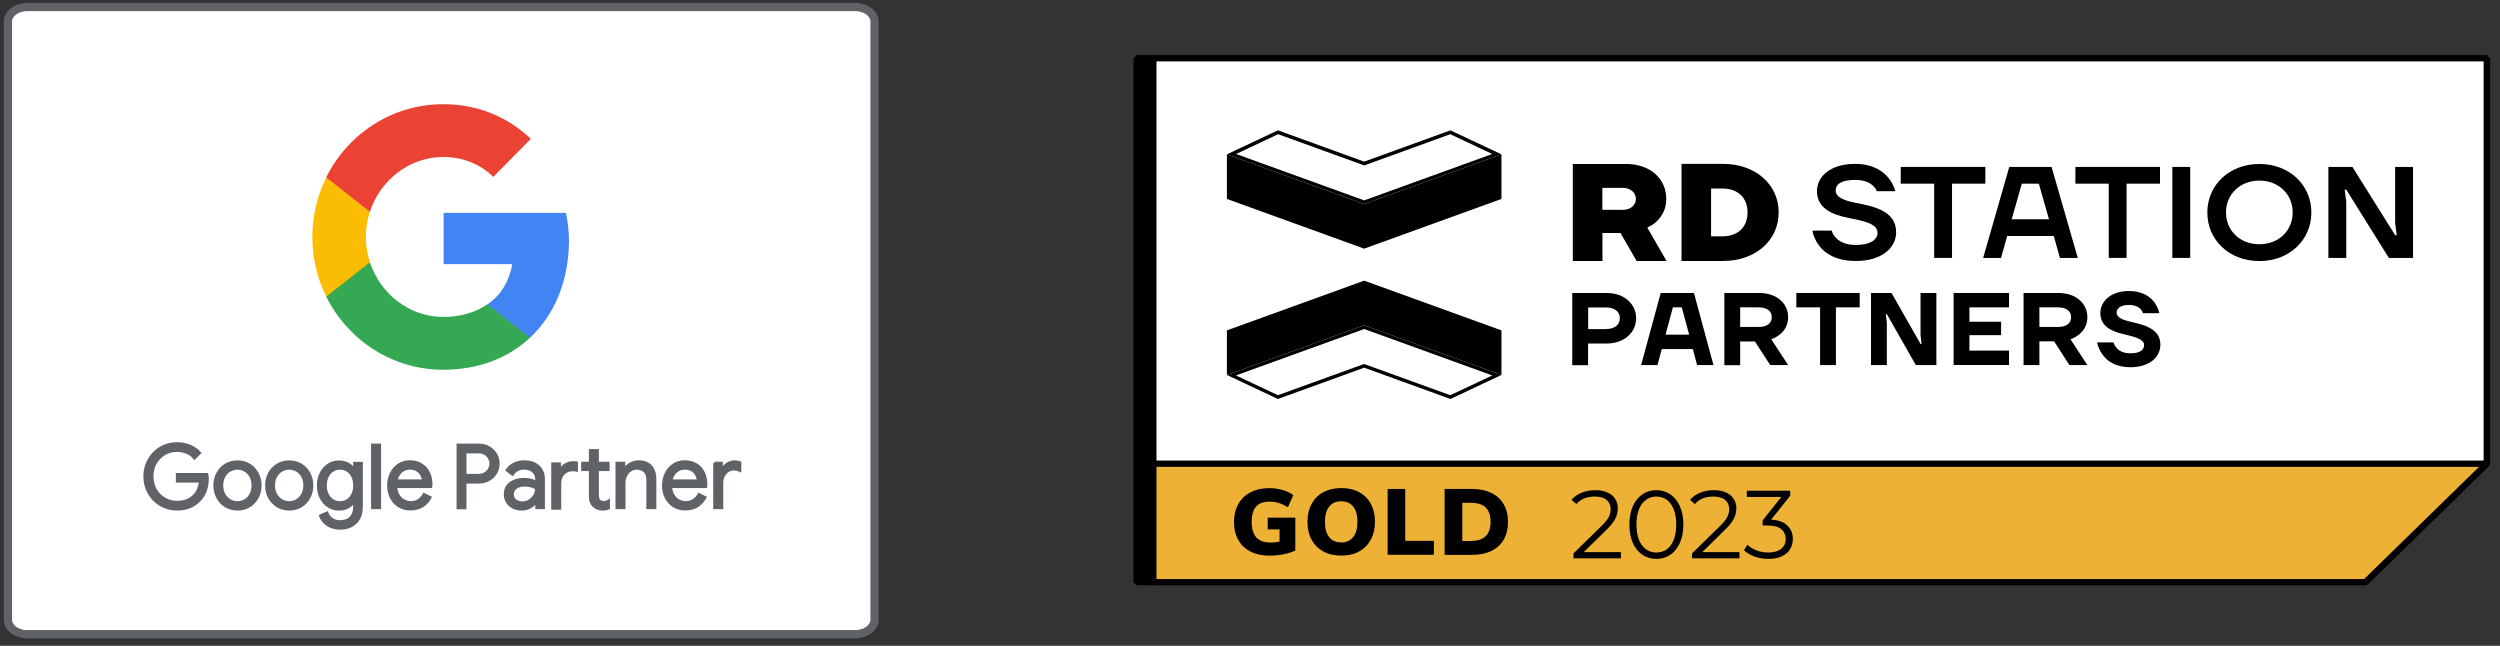 <svg xmlns="http://www.w3.org/2000/svg" width="240" height="62" viewBox="0 0 240 62" fill="none"><rect x="0" y="0" width="240" height="62" fill="#333333" stroke="none"/><g clip-path="url(#clip0_1437_4802)"><path d="M82.185 60.859H2.521C1.497 60.859 0.672 60.231 0.672 59.461V2.074C0.672 1.3 1.503 0.676 2.521 0.676H82.191C83.215 0.676 84.04 1.304 84.04 2.074V59.466C84.034 60.236 83.209 60.859 82.185 60.859Z" fill="white"></path><path d="M82.105 60.883H2.607C1.585 60.883 0.762 60.255 0.762 59.484V2.075C0.762 1.3 1.591 0.676 2.607 0.676H82.111C83.132 0.676 83.956 1.304 83.956 2.075V59.489C83.95 60.259 83.127 60.883 82.105 60.883Z" stroke="#5F6368" stroke-width="0.791" stroke-miterlimit="10"></path><path d="M54.623 23.041C54.623 22.138 54.483 21.271 54.337 20.433H42.59V25.355H49.181C48.889 26.949 48.142 28.3 46.805 29.209V32.42H50.886C53.257 30.201 54.623 26.919 54.623 23.041Z" fill="#4284F4"></path><path d="M42.549 35.496C45.941 35.496 48.796 34.369 50.88 32.421L46.799 29.21C45.678 29.977 44.236 30.426 42.549 30.426C39.279 30.426 36.5 28.189 35.507 25.173H31.315V28.472C33.388 32.639 37.639 35.496 42.549 35.496Z" fill="#34A853"></path><path d="M35.513 25.179C35.262 24.411 35.122 23.597 35.122 22.753C35.122 21.909 35.262 21.094 35.513 20.327V17.027H31.321C30.469 18.751 29.984 20.693 29.984 22.753C29.984 24.813 30.469 26.755 31.321 28.478L35.513 25.179Z" fill="#FBBC04"></path><path d="M42.549 15.073C44.394 15.073 46.052 15.716 47.36 16.98L50.962 13.326C48.784 11.266 45.941 10.003 42.549 10.003C37.639 10.003 33.382 12.86 31.315 17.027L35.507 20.326C36.5 17.31 39.279 15.073 42.549 15.073Z" fill="#EA4335"></path><path d="M15.429 48.476C14.956 48.198 14.582 47.821 14.302 47.337C14.022 46.852 13.887 46.315 13.887 45.731C13.887 45.147 14.027 44.61 14.302 44.126C14.576 43.642 14.956 43.264 15.429 42.986C15.902 42.709 16.421 42.573 16.982 42.573C17.42 42.573 17.834 42.65 18.22 42.809C18.605 42.969 18.926 43.187 19.177 43.476L18.669 43.99C18.482 43.754 18.237 43.571 17.945 43.447C17.647 43.323 17.332 43.258 16.993 43.258C16.573 43.258 16.176 43.358 15.814 43.565C15.452 43.771 15.16 44.061 14.938 44.432C14.716 44.804 14.611 45.241 14.611 45.731C14.611 46.221 14.722 46.652 14.938 47.03C15.154 47.407 15.452 47.691 15.82 47.897C16.188 48.104 16.579 48.204 16.999 48.204C17.402 48.204 17.735 48.139 18.003 48.015C18.272 47.891 18.506 47.72 18.698 47.514C18.844 47.354 18.961 47.165 19.049 46.941C19.136 46.717 19.195 46.475 19.218 46.203H17.005V45.536H19.878C19.907 45.696 19.919 45.837 19.919 45.973C19.919 46.345 19.86 46.705 19.743 47.059C19.627 47.413 19.44 47.72 19.183 47.986C18.634 48.588 17.898 48.889 16.988 48.889C16.421 48.889 15.902 48.753 15.429 48.476Z" fill="#5F6368" stroke="#5F6368" stroke-width="0.25" stroke-miterlimit="10"></path><path d="M21.67 48.588C21.337 48.387 21.075 48.11 20.888 47.761C20.701 47.413 20.607 47.029 20.607 46.605C20.607 46.18 20.701 45.796 20.888 45.448C21.075 45.099 21.337 44.822 21.67 44.621C22.003 44.421 22.382 44.32 22.797 44.32C23.211 44.32 23.591 44.421 23.924 44.621C24.256 44.822 24.519 45.099 24.706 45.448C24.893 45.796 24.986 46.18 24.986 46.605C24.986 47.029 24.893 47.413 24.706 47.761C24.519 48.11 24.256 48.387 23.924 48.588C23.591 48.788 23.211 48.889 22.797 48.889C22.382 48.889 22.003 48.788 21.67 48.588ZM23.527 48.039C23.754 47.909 23.935 47.714 24.07 47.466C24.204 47.218 24.274 46.929 24.274 46.599C24.274 46.268 24.204 45.979 24.07 45.731C23.935 45.483 23.754 45.294 23.527 45.164C23.299 45.035 23.06 44.964 22.797 44.964C22.534 44.964 22.289 45.029 22.061 45.164C21.834 45.294 21.652 45.489 21.512 45.731C21.378 45.979 21.308 46.268 21.308 46.599C21.308 46.929 21.378 47.218 21.512 47.466C21.647 47.714 21.834 47.903 22.061 48.039C22.289 48.169 22.534 48.239 22.797 48.239C23.06 48.239 23.305 48.175 23.527 48.039Z" fill="#5F6368" stroke="#5F6368" stroke-width="0.25" stroke-miterlimit="10"></path><path d="M26.639 48.588C26.306 48.387 26.043 48.11 25.856 47.761C25.669 47.413 25.576 47.029 25.576 46.605C25.576 46.18 25.669 45.796 25.856 45.448C26.043 45.099 26.306 44.822 26.639 44.621C26.971 44.421 27.351 44.32 27.765 44.32C28.18 44.32 28.56 44.421 28.892 44.621C29.225 44.822 29.488 45.099 29.675 45.448C29.861 45.796 29.955 46.18 29.955 46.605C29.955 47.029 29.861 47.413 29.675 47.761C29.488 48.11 29.225 48.387 28.892 48.588C28.56 48.788 28.18 48.889 27.765 48.889C27.351 48.889 26.971 48.788 26.639 48.588ZM28.495 48.039C28.723 47.909 28.904 47.714 29.038 47.466C29.173 47.218 29.243 46.929 29.243 46.599C29.243 46.268 29.173 45.979 29.038 45.731C28.904 45.483 28.723 45.294 28.495 45.164C28.268 45.035 28.028 44.964 27.765 44.964C27.503 44.964 27.258 45.029 27.03 45.164C26.802 45.294 26.621 45.489 26.481 45.731C26.347 45.979 26.277 46.268 26.277 46.599C26.277 46.929 26.347 47.218 26.481 47.466C26.615 47.714 26.802 47.903 27.03 48.039C27.258 48.169 27.503 48.239 27.765 48.239C28.028 48.239 28.273 48.175 28.495 48.039Z" fill="#5F6368" stroke="#5F6368" stroke-width="0.25" stroke-miterlimit="10"></path><path d="M31.403 50.358C31.076 50.122 30.86 49.839 30.749 49.508L31.391 49.231C31.485 49.479 31.642 49.68 31.864 49.833C32.086 49.987 32.343 50.063 32.647 50.063C33.084 50.063 33.429 49.939 33.668 49.691C33.908 49.444 34.03 49.089 34.03 48.629V48.151H33.995C33.855 48.369 33.663 48.546 33.406 48.688C33.154 48.824 32.863 48.895 32.541 48.895C32.174 48.895 31.841 48.8 31.537 48.605C31.234 48.411 30.994 48.139 30.813 47.797C30.632 47.449 30.545 47.053 30.545 46.61C30.545 46.174 30.632 45.778 30.813 45.43C30.994 45.082 31.234 44.81 31.537 44.615C31.841 44.421 32.174 44.326 32.541 44.326C32.863 44.326 33.154 44.397 33.406 44.533C33.657 44.669 33.855 44.852 33.995 45.076H34.03V44.462H34.708V48.599C34.708 49.29 34.521 49.821 34.141 50.181C33.762 50.541 33.265 50.724 32.647 50.724C32.139 50.713 31.73 50.594 31.403 50.358ZM33.341 48.045C33.551 47.915 33.715 47.726 33.843 47.478C33.966 47.23 34.03 46.941 34.03 46.605C34.03 46.262 33.966 45.967 33.843 45.719C33.721 45.471 33.551 45.288 33.341 45.158C33.131 45.029 32.898 44.964 32.647 44.964C32.395 44.964 32.156 45.029 31.946 45.158C31.736 45.288 31.566 45.477 31.438 45.725C31.315 45.973 31.251 46.262 31.251 46.599C31.251 46.935 31.315 47.23 31.438 47.478C31.561 47.726 31.73 47.915 31.946 48.045C32.162 48.175 32.39 48.239 32.647 48.239C32.904 48.239 33.131 48.175 33.341 48.045Z" fill="#5F6368" stroke="#5F6368" stroke-width="0.25" stroke-miterlimit="10"></path><path d="M35.747 42.709H36.459V48.753H35.747V42.709Z" fill="#5F6368" stroke="#5F6368" stroke-width="0.25" stroke-miterlimit="10"></path><path d="M38.31 48.594C37.989 48.399 37.738 48.127 37.557 47.779C37.376 47.431 37.288 47.041 37.288 46.611C37.288 46.191 37.376 45.814 37.545 45.46C37.714 45.111 37.954 44.834 38.269 44.621C38.578 44.415 38.941 44.309 39.355 44.309C39.77 44.309 40.132 44.403 40.441 44.592C40.745 44.781 40.984 45.041 41.148 45.371C41.311 45.702 41.393 46.085 41.393 46.51C41.393 46.593 41.387 46.67 41.369 46.729H38.006C38.024 47.053 38.1 47.331 38.24 47.555C38.38 47.779 38.555 47.95 38.771 48.062C38.987 48.175 39.209 48.234 39.443 48.234C39.986 48.234 40.406 47.974 40.704 47.455L41.305 47.75C41.124 48.098 40.873 48.375 40.558 48.576C40.242 48.777 39.863 48.877 39.419 48.877C38.999 48.889 38.631 48.788 38.31 48.594ZM40.634 46.144C40.622 45.967 40.569 45.784 40.482 45.601C40.394 45.424 40.254 45.271 40.062 45.147C39.869 45.023 39.63 44.964 39.337 44.964C39.005 44.964 38.719 45.07 38.491 45.288C38.257 45.507 38.106 45.79 38.035 46.144H40.634Z" fill="#5F6368" stroke="#5F6368" stroke-width="0.25" stroke-miterlimit="10"></path><path d="M43.956 42.709H45.97C46.303 42.709 46.612 42.786 46.898 42.939C47.184 43.093 47.406 43.305 47.582 43.577C47.751 43.848 47.838 44.155 47.838 44.503C47.838 44.846 47.751 45.153 47.582 45.43C47.412 45.702 47.184 45.914 46.898 46.068C46.612 46.221 46.303 46.298 45.97 46.298H44.656V48.765H43.956V42.709ZM45.982 45.607C46.204 45.607 46.402 45.554 46.572 45.448C46.741 45.342 46.875 45.206 46.968 45.035C47.062 44.863 47.109 44.686 47.109 44.503C47.109 44.32 47.062 44.143 46.968 43.972C46.875 43.801 46.741 43.665 46.572 43.559C46.402 43.453 46.204 43.4 45.982 43.4H44.656V45.613H45.982V45.607Z" fill="#5F6368" stroke="#5F6368" stroke-width="0.25" stroke-miterlimit="10"></path><path d="M49.257 48.706C49.012 48.582 48.825 48.411 48.691 48.192C48.557 47.974 48.492 47.732 48.492 47.455C48.492 47 48.662 46.64 49 46.386C49.339 46.132 49.771 46.002 50.285 46.002C50.542 46.002 50.781 46.032 50.997 46.085C51.219 46.144 51.388 46.209 51.505 46.28V46.02C51.505 45.702 51.394 45.442 51.172 45.247C50.95 45.052 50.67 44.958 50.331 44.958C50.092 44.958 49.87 45.011 49.672 45.111C49.473 45.218 49.316 45.359 49.199 45.548L48.662 45.141C48.831 44.881 49.059 44.68 49.351 44.533C49.643 44.385 49.969 44.315 50.326 44.315C50.904 44.315 51.359 44.468 51.692 44.775C52.025 45.082 52.188 45.501 52.188 46.026V48.753H51.511V48.139H51.476C51.353 48.346 51.172 48.523 50.927 48.67C50.682 48.818 50.407 48.889 50.098 48.889C49.777 48.889 49.502 48.83 49.257 48.706ZM50.822 48.068C51.026 47.944 51.19 47.779 51.312 47.573C51.435 47.366 51.493 47.136 51.493 46.888C51.359 46.799 51.196 46.723 51.003 46.669C50.81 46.616 50.6 46.587 50.384 46.587C49.993 46.587 49.701 46.669 49.502 46.835C49.304 47 49.205 47.207 49.205 47.466C49.205 47.702 49.292 47.891 49.473 48.039C49.654 48.186 49.876 48.257 50.151 48.257C50.396 48.257 50.618 48.192 50.822 48.068Z" fill="#5F6368" stroke="#5F6368" stroke-width="0.25" stroke-miterlimit="10"></path><path d="M53.046 44.515H53.724V45.2H53.759C53.858 44.946 54.027 44.751 54.267 44.61C54.506 44.468 54.769 44.397 55.049 44.397C55.172 44.397 55.277 44.403 55.358 44.421V45.153C55.265 45.129 55.137 45.117 54.973 45.117C54.611 45.117 54.319 45.241 54.092 45.477C53.864 45.719 53.753 46.032 53.753 46.422V48.812H53.041V44.515H53.046ZM57.367 48.8C57.221 48.741 57.098 48.665 56.993 48.57C56.882 48.464 56.801 48.334 56.742 48.192C56.684 48.051 56.66 47.874 56.66 47.667V45.099H55.919V44.45H56.66V43.234H57.367V44.45H58.4V45.099H57.367V47.496C57.367 47.738 57.414 47.915 57.501 48.033C57.606 48.157 57.758 48.222 57.962 48.222C58.126 48.222 58.278 48.175 58.43 48.08V48.783C58.348 48.824 58.26 48.848 58.173 48.865C58.085 48.883 57.974 48.889 57.846 48.889C57.671 48.889 57.513 48.859 57.367 48.8Z" fill="#5F6368" stroke="#5F6368" stroke-width="0.25" stroke-miterlimit="10"></path><path d="M59.218 44.45H59.895V45.082H59.93C60.047 44.869 60.234 44.686 60.491 44.539C60.748 44.391 61.022 44.315 61.308 44.315C61.822 44.315 62.213 44.462 62.482 44.763C62.75 45.064 62.884 45.471 62.884 45.991V48.753H62.172V46.103C62.172 45.702 62.079 45.412 61.886 45.235C61.699 45.058 61.437 44.964 61.109 44.964C60.882 44.964 60.678 45.029 60.496 45.158C60.316 45.288 60.175 45.459 60.076 45.672C59.977 45.885 59.924 46.103 59.924 46.333V48.753H59.212V44.45H59.218Z" fill="#5F6368" stroke="#5F6368" stroke-width="0.25" stroke-miterlimit="10"></path><path d="M64.7 48.594C64.379 48.399 64.128 48.127 63.947 47.779C63.766 47.431 63.678 47.041 63.678 46.611C63.678 46.191 63.766 45.814 63.935 45.46C64.105 45.111 64.344 44.834 64.659 44.621C64.975 44.409 65.331 44.309 65.745 44.309C66.16 44.309 66.522 44.403 66.831 44.592C67.141 44.781 67.374 45.041 67.538 45.371C67.701 45.702 67.783 46.085 67.783 46.51C67.783 46.593 67.777 46.67 67.76 46.729H64.397C64.414 47.053 64.49 47.331 64.63 47.555C64.77 47.779 64.945 47.95 65.162 48.062C65.377 48.175 65.599 48.234 65.833 48.234C66.376 48.234 66.796 47.974 67.094 47.455L67.695 47.75C67.509 48.098 67.263 48.375 66.948 48.576C66.633 48.777 66.253 48.877 65.809 48.877C65.389 48.889 65.021 48.788 64.7 48.594ZM67.024 46.144C67.012 45.967 66.96 45.784 66.872 45.601C66.785 45.424 66.644 45.271 66.452 45.147C66.259 45.023 66.02 44.964 65.728 44.964C65.395 44.964 65.109 45.07 64.881 45.288C64.648 45.507 64.496 45.79 64.426 46.144H67.024Z" fill="#5F6368" stroke="#5F6368" stroke-width="0.25" stroke-miterlimit="10"></path><path d="M68.589 44.45H69.266V45.141H69.301C69.383 44.905 69.546 44.71 69.786 44.551C70.025 44.391 70.276 44.315 70.539 44.315C70.731 44.315 70.901 44.344 71.041 44.409V45.176C70.86 45.088 70.661 45.041 70.439 45.041C70.235 45.041 70.043 45.099 69.873 45.218C69.698 45.336 69.564 45.495 69.459 45.696C69.353 45.896 69.307 46.109 69.307 46.345V48.753H68.594V44.45H68.589Z" fill="#5F6368" stroke="#5F6368" stroke-width="0.25" stroke-miterlimit="10"></path></g><g clip-path="url(#clip1_1437_4802)"><path d="M238.737 44.516V5.591H110.694V44.516V55.891H227.088L238.737 44.516Z" fill="white"></path><path d="M111.003 55.589H226.956L238.428 44.386V5.893H111.003V55.589Z" fill="white"></path><path d="M238.737 44.516H110.694V55.891H227.088L238.737 44.516Z" fill="#ECB135"></path><path d="M124.349 49.694V52.853C124.014 53.008 123.633 53.129 123.2 53.215C122.776 53.302 122.334 53.345 121.892 53.345C121.185 53.345 120.575 53.215 120.063 52.957C119.55 52.698 119.152 52.327 118.878 51.835C118.604 51.351 118.463 50.773 118.463 50.1C118.463 49.453 118.604 48.883 118.878 48.391C119.152 47.899 119.541 47.528 120.045 47.26C120.549 47.001 121.141 46.863 121.822 46.863C122.29 46.863 122.732 46.924 123.147 47.044C123.563 47.165 123.899 47.329 124.155 47.536L123.633 48.702C123.333 48.512 123.05 48.374 122.767 48.287C122.493 48.201 122.202 48.158 121.883 48.158C121.3 48.158 120.867 48.313 120.584 48.633C120.301 48.952 120.16 49.435 120.16 50.091C120.16 50.764 120.31 51.265 120.602 51.593C120.902 51.921 121.353 52.085 121.963 52.085C122.255 52.085 122.546 52.059 122.838 51.999V50.825H121.698V49.694H124.349Z" fill="black"></path><path d="M127.036 52.939C126.55 52.672 126.179 52.3 125.914 51.809C125.649 51.325 125.516 50.747 125.516 50.091C125.516 49.435 125.649 48.865 125.914 48.373C126.179 47.89 126.55 47.51 127.036 47.252C127.522 46.993 128.097 46.855 128.76 46.855C129.423 46.855 129.997 46.984 130.483 47.252C130.969 47.51 131.341 47.89 131.606 48.373C131.862 48.857 131.995 49.435 131.995 50.091C131.995 50.747 131.862 51.317 131.597 51.809C131.332 52.292 130.961 52.672 130.475 52.939C129.988 53.207 129.414 53.336 128.76 53.336C128.097 53.336 127.522 53.207 127.036 52.939ZM129.9 51.567C130.174 51.23 130.315 50.738 130.315 50.091C130.315 49.444 130.174 48.96 129.9 48.624C129.626 48.287 129.237 48.123 128.76 48.123C128.274 48.123 127.885 48.287 127.611 48.624C127.337 48.952 127.195 49.444 127.195 50.1C127.195 50.747 127.337 51.248 127.611 51.575C127.885 51.912 128.265 52.076 128.76 52.076C129.246 52.076 129.626 51.904 129.9 51.567Z" fill="black"></path><path d="M133.214 53.258V46.94H134.903V51.92H137.651V53.258H133.214Z" fill="black"></path><path d="M138.685 46.94H141.319C142.035 46.94 142.654 47.07 143.167 47.32C143.679 47.571 144.077 47.933 144.351 48.408C144.625 48.882 144.766 49.443 144.766 50.099C144.766 50.755 144.634 51.325 144.36 51.8C144.086 52.274 143.697 52.637 143.175 52.887C142.663 53.137 142.035 53.267 141.319 53.267H138.685V46.94ZM141.204 51.929C141.841 51.929 142.318 51.774 142.627 51.472C142.937 51.169 143.096 50.703 143.096 50.091C143.096 49.478 142.937 49.02 142.627 48.718C142.318 48.416 141.841 48.27 141.204 48.27H140.382V51.938H141.204V51.929Z" fill="black"></path><path d="M118.224 36.023L130.961 31.405L143.697 36.023L139.233 38.12L130.961 35.125L122.688 38.12L118.224 36.023Z" fill="white"></path><path d="M118.224 14.799L122.688 12.702L130.961 15.697L139.233 12.702L143.697 14.799L130.961 19.408L118.224 14.799Z" fill="white"></path><path d="M130.961 31.224L144.139 35.997V31.716L130.961 26.943L117.782 31.716V35.997L130.961 31.224Z" fill="black"></path><path d="M130.961 19.59L117.782 14.817V19.098L130.961 23.871L144.139 19.098V14.817L130.961 19.59Z" fill="black"></path><path d="M130.961 31.587L143.255 36.041L139.225 37.939L131.075 34.988L130.952 34.944L130.828 34.988L122.679 37.939L118.649 36.041L130.961 31.587ZM130.961 31.225L117.782 35.997L122.679 38.302L130.961 35.298L139.242 38.302L144.139 35.997L130.961 31.225Z" fill="black"></path><path d="M122.697 12.884L130.846 15.835L130.969 15.879L131.093 15.835L139.225 12.884L143.255 14.783L130.961 19.236L118.666 14.783L122.697 12.884ZM139.242 12.513L130.961 15.516L122.679 12.513L117.782 14.817L130.961 19.59L144.139 14.817L139.242 12.513Z" fill="black"></path><path d="M175.843 22.136C175.913 22.395 176.055 22.628 176.249 22.835C176.594 23.181 177.142 23.517 178.158 23.517C179.652 23.517 180.244 22.939 180.244 22.352C180.244 21.42 178.795 21.204 177.336 20.894C175.878 20.591 174.428 19.987 174.428 18.348C174.428 16.967 175.692 15.732 178.079 15.732C179.749 15.732 180.713 16.388 181.269 17.044C181.596 17.441 181.817 17.873 181.959 18.356H180.173C180.103 18.166 179.979 17.976 179.802 17.821C179.502 17.545 178.98 17.269 178.088 17.269C176.735 17.269 176.223 17.709 176.223 18.287C176.223 18.943 177.045 19.245 178.052 19.452C179.767 19.789 182.03 20.195 182.03 22.292C182.03 23.75 180.704 25.054 178.158 25.054C176.267 25.054 175.206 24.337 174.641 23.595C174.314 23.172 174.093 22.68 173.987 22.136H175.843Z" fill="black"></path><path d="M182.471 16.025H190.594V17.631H187.395V24.76H185.68V17.631H182.471V16.025Z" fill="black"></path><path d="M196.701 21.049L195.729 17.631H194.094L193.122 21.049H196.701ZM192.892 16.025H196.949L199.468 24.76H197.753L197.161 22.654H192.689L192.097 24.76H190.382L192.892 16.025Z" fill="black"></path><path d="M199.238 16.025H207.361V17.631H204.152V24.76H202.438V17.631H199.238V16.025Z" fill="black"></path><path d="M210.26 16.025H208.545V24.76H210.26V16.025Z" fill="black"></path><path d="M216.898 23.448C218.762 23.448 220.097 22.137 220.097 20.393C220.097 18.65 218.754 17.338 216.898 17.338C215.041 17.338 213.698 18.65 213.698 20.393C213.698 22.137 215.033 23.448 216.898 23.448ZM216.898 15.741C219.805 15.741 221.891 17.778 221.891 20.402C221.891 23.026 219.805 25.062 216.898 25.062C213.99 25.062 211.904 23.026 211.904 20.402C211.904 17.778 213.99 15.741 216.898 15.741Z" fill="black"></path><path d="M223.526 16.025H225.833L229.934 22.576H230.085L229.934 21.411V16.025H231.649V24.76H229.333L225.241 18.209H225.091L225.241 19.374V24.76H223.526V16.025Z" fill="black"></path><path d="M155.823 20.143H153.826V18.037H155.823C156.522 18.037 157.043 18.494 157.043 19.09C157.052 19.686 156.522 20.143 155.823 20.143ZM158.298 21.765C158.599 21.627 158.873 21.429 159.12 21.17C159.677 20.609 159.96 19.91 159.96 19.09C159.96 17.122 158.378 15.741 156.106 15.741H150.989V25.054H153.835V22.37H155.567L157.114 25.054H159.986L158.139 21.843L158.298 21.765Z" fill="black"></path><path d="M164.264 22.689V18.097H165.342C166.836 18.097 167.764 18.978 167.764 20.393C167.764 21.808 166.836 22.689 165.342 22.689H164.264ZM170.752 20.393C170.752 17.692 168.507 15.732 165.422 15.732H161.427V25.054H165.422C168.507 25.054 170.752 23.095 170.752 20.393Z" fill="black"></path><path d="M150.945 28.126H154.232C155.956 28.126 157.07 29.213 157.07 30.551C157.07 31.889 155.956 32.977 154.232 32.977H152.456V35.056H150.936V28.126H150.945ZM154.188 31.587C155.046 31.587 155.505 31.138 155.505 30.551C155.505 29.956 155.046 29.515 154.188 29.515H152.465V31.596H154.188V31.587Z" fill="black"></path><path d="M159.429 28.126H162.62L164.494 35.048H162.921L162.514 33.512H159.527L159.12 35.048H157.547L159.429 28.126ZM162.161 32.131L161.453 29.507H160.596L159.889 32.131H162.161Z" fill="black"></path><path d="M165.537 28.126H168.878C170.61 28.126 171.662 29.162 171.662 30.448C171.662 31.526 170.955 32.234 170.045 32.571L171.662 35.048H169.938L168.471 32.778H167.057V35.056H165.537V28.126ZM168.825 31.388C169.682 31.388 170.089 31 170.089 30.448C170.089 29.895 169.682 29.507 168.825 29.507H167.057V31.388H168.825Z" fill="black"></path><path d="M172.449 28.126H178.53V29.507H176.249V35.048H174.729V29.507H172.449V28.126Z" fill="black"></path><path d="M179.617 28.126H181.588L184.372 33.02H184.469L184.372 32.182V28.126H185.892V35.048H183.921L181.137 30.154H181.04L181.137 30.991V35.048H179.617V28.126Z" fill="black"></path><path d="M187.554 28.126H192.866V29.507H189.065V30.888H192.105V32.174H189.065V33.658H192.866V35.039H187.545V28.126H187.554Z" fill="black"></path><path d="M194.262 28.126H197.603C199.335 28.126 200.387 29.162 200.387 30.448C200.387 31.526 199.68 32.234 198.77 32.571L200.387 35.048H198.664L197.196 32.769H195.782V35.048H194.262V28.126ZM197.559 31.388C198.416 31.388 198.823 31 198.823 30.448C198.823 29.895 198.416 29.507 197.559 29.507H195.782V31.388H197.559Z" fill="black"></path><path d="M202.897 32.873C202.959 33.072 203.056 33.253 203.189 33.4C203.419 33.667 203.825 33.918 204.515 33.918C205.478 33.918 205.832 33.572 205.832 33.124C205.832 32.511 204.789 32.312 203.737 32.045C202.676 31.794 201.633 31.294 201.633 30.06C201.633 28.92 202.65 27.936 204.364 27.936C205.681 27.936 206.406 28.48 206.813 29.007C207.043 29.326 207.21 29.68 207.299 30.068H205.726C205.681 29.922 205.602 29.792 205.496 29.671C205.301 29.473 204.965 29.274 204.364 29.274C203.551 29.274 203.198 29.619 203.198 30.017C203.198 30.483 203.781 30.716 204.532 30.888C205.752 31.173 207.396 31.518 207.396 33.081C207.396 34.237 206.415 35.255 204.506 35.255C203.118 35.255 202.287 34.669 201.863 34.064C201.598 33.719 201.421 33.322 201.315 32.873H202.897Z" fill="black"></path><path d="M151.057 53.597V53.124L153.753 50.484C154 50.243 154.185 50.033 154.309 49.854C154.432 49.669 154.516 49.496 154.559 49.336C154.602 49.175 154.624 49.024 154.624 48.882C154.624 48.505 154.494 48.208 154.235 47.992C153.982 47.776 153.605 47.668 153.105 47.668C152.722 47.668 152.382 47.727 152.086 47.844C151.795 47.961 151.545 48.144 151.335 48.391L150.863 47.983C151.116 47.687 151.44 47.458 151.835 47.297C152.231 47.137 152.672 47.057 153.16 47.057C153.599 47.057 153.978 47.128 154.3 47.27C154.621 47.406 154.868 47.606 155.041 47.872C155.22 48.137 155.309 48.449 155.309 48.807C155.309 49.017 155.278 49.224 155.217 49.428C155.161 49.632 155.056 49.848 154.902 50.077C154.753 50.299 154.534 50.552 154.244 50.836L151.771 53.263L151.585 53.004H155.606V53.597H151.057Z" fill="black"></path><path d="M159.009 53.652C158.509 53.652 158.064 53.523 157.675 53.263C157.286 52.998 156.98 52.621 156.758 52.133C156.536 51.639 156.425 51.046 156.425 50.354C156.425 49.663 156.536 49.073 156.758 48.585C156.98 48.091 157.286 47.714 157.675 47.455C158.064 47.189 158.509 47.057 159.009 47.057C159.509 47.057 159.954 47.189 160.343 47.455C160.732 47.714 161.038 48.091 161.26 48.585C161.489 49.073 161.603 49.663 161.603 50.354C161.603 51.046 161.489 51.639 161.26 52.133C161.038 52.621 160.732 52.998 160.343 53.263C159.954 53.523 159.509 53.652 159.009 53.652ZM159.009 53.041C159.392 53.041 159.726 52.939 160.01 52.735C160.294 52.525 160.516 52.223 160.677 51.827C160.837 51.426 160.917 50.935 160.917 50.354C160.917 49.774 160.837 49.286 160.677 48.891C160.516 48.489 160.294 48.187 160.01 47.983C159.726 47.773 159.392 47.668 159.009 47.668C158.639 47.668 158.308 47.773 158.018 47.983C157.728 48.187 157.502 48.489 157.342 48.891C157.181 49.286 157.101 49.774 157.101 50.354C157.101 50.935 157.181 51.426 157.342 51.827C157.502 52.223 157.728 52.525 158.018 52.735C158.308 52.939 158.639 53.041 159.009 53.041Z" fill="black"></path><path d="M162.438 53.597V53.124L165.133 50.484C165.38 50.243 165.566 50.033 165.689 49.854C165.813 49.669 165.896 49.496 165.939 49.336C165.983 49.175 166.004 49.024 166.004 48.882C166.004 48.505 165.874 48.208 165.615 47.992C165.362 47.776 164.985 47.668 164.485 47.668C164.102 47.668 163.762 47.727 163.466 47.844C163.176 47.961 162.926 48.144 162.716 48.391L162.243 47.983C162.496 47.687 162.821 47.458 163.216 47.297C163.611 47.137 164.053 47.057 164.541 47.057C164.979 47.057 165.359 47.128 165.68 47.27C166.001 47.406 166.248 47.606 166.421 47.872C166.6 48.137 166.69 48.449 166.69 48.807C166.69 49.017 166.659 49.224 166.597 49.428C166.541 49.632 166.436 49.848 166.282 50.077C166.134 50.299 165.915 50.552 165.624 50.836L163.151 53.263L162.966 53.004H166.986V53.597H162.438Z" fill="black"></path><path d="M169.759 53.652C169.29 53.652 168.845 53.578 168.425 53.43C168.011 53.276 167.678 53.072 167.425 52.819L167.749 52.291C167.959 52.507 168.24 52.686 168.592 52.828C168.95 52.97 169.339 53.041 169.759 53.041C170.296 53.041 170.707 52.923 170.991 52.689C171.281 52.454 171.427 52.139 171.427 51.744C171.427 51.349 171.285 51.034 171 50.799C170.723 50.564 170.281 50.447 169.676 50.447H169.213V49.956L171.214 47.446L171.306 47.705H167.693V47.112H171.862V47.585L169.861 50.095L169.537 49.882H169.787C170.565 49.882 171.146 50.055 171.529 50.401C171.918 50.747 172.112 51.191 172.112 51.735C172.112 52.099 172.026 52.426 171.853 52.717C171.68 53.007 171.417 53.235 171.065 53.402C170.719 53.569 170.284 53.652 169.759 53.652Z" fill="black"></path><path d="M110.694 56.193H109.121L108.811 55.891V5.591L109.121 5.289H110.694L111.003 5.591V55.891L110.694 56.193Z" fill="black"></path><path d="M227.088 56.193H110.694L110.385 55.891V5.591L110.694 5.289H238.737L239.047 5.591V44.516L238.958 44.732L227.309 56.107L227.088 56.193ZM111.003 55.589H226.956L238.428 44.386V5.893H111.003V55.589Z" fill="black"></path><path d="M238.737 44.214H110.694V44.818H238.737V44.214Z" fill="black"></path></g><defs><clipPath id="clip0_1437_4802"><rect width="84.712" height="61.536" fill="white"></rect></clipPath><clipPath id="clip1_1437_4802"><rect width="130.236" height="50.904" fill="white" transform="translate(108.811 5.289)"></rect></clipPath></defs></svg>